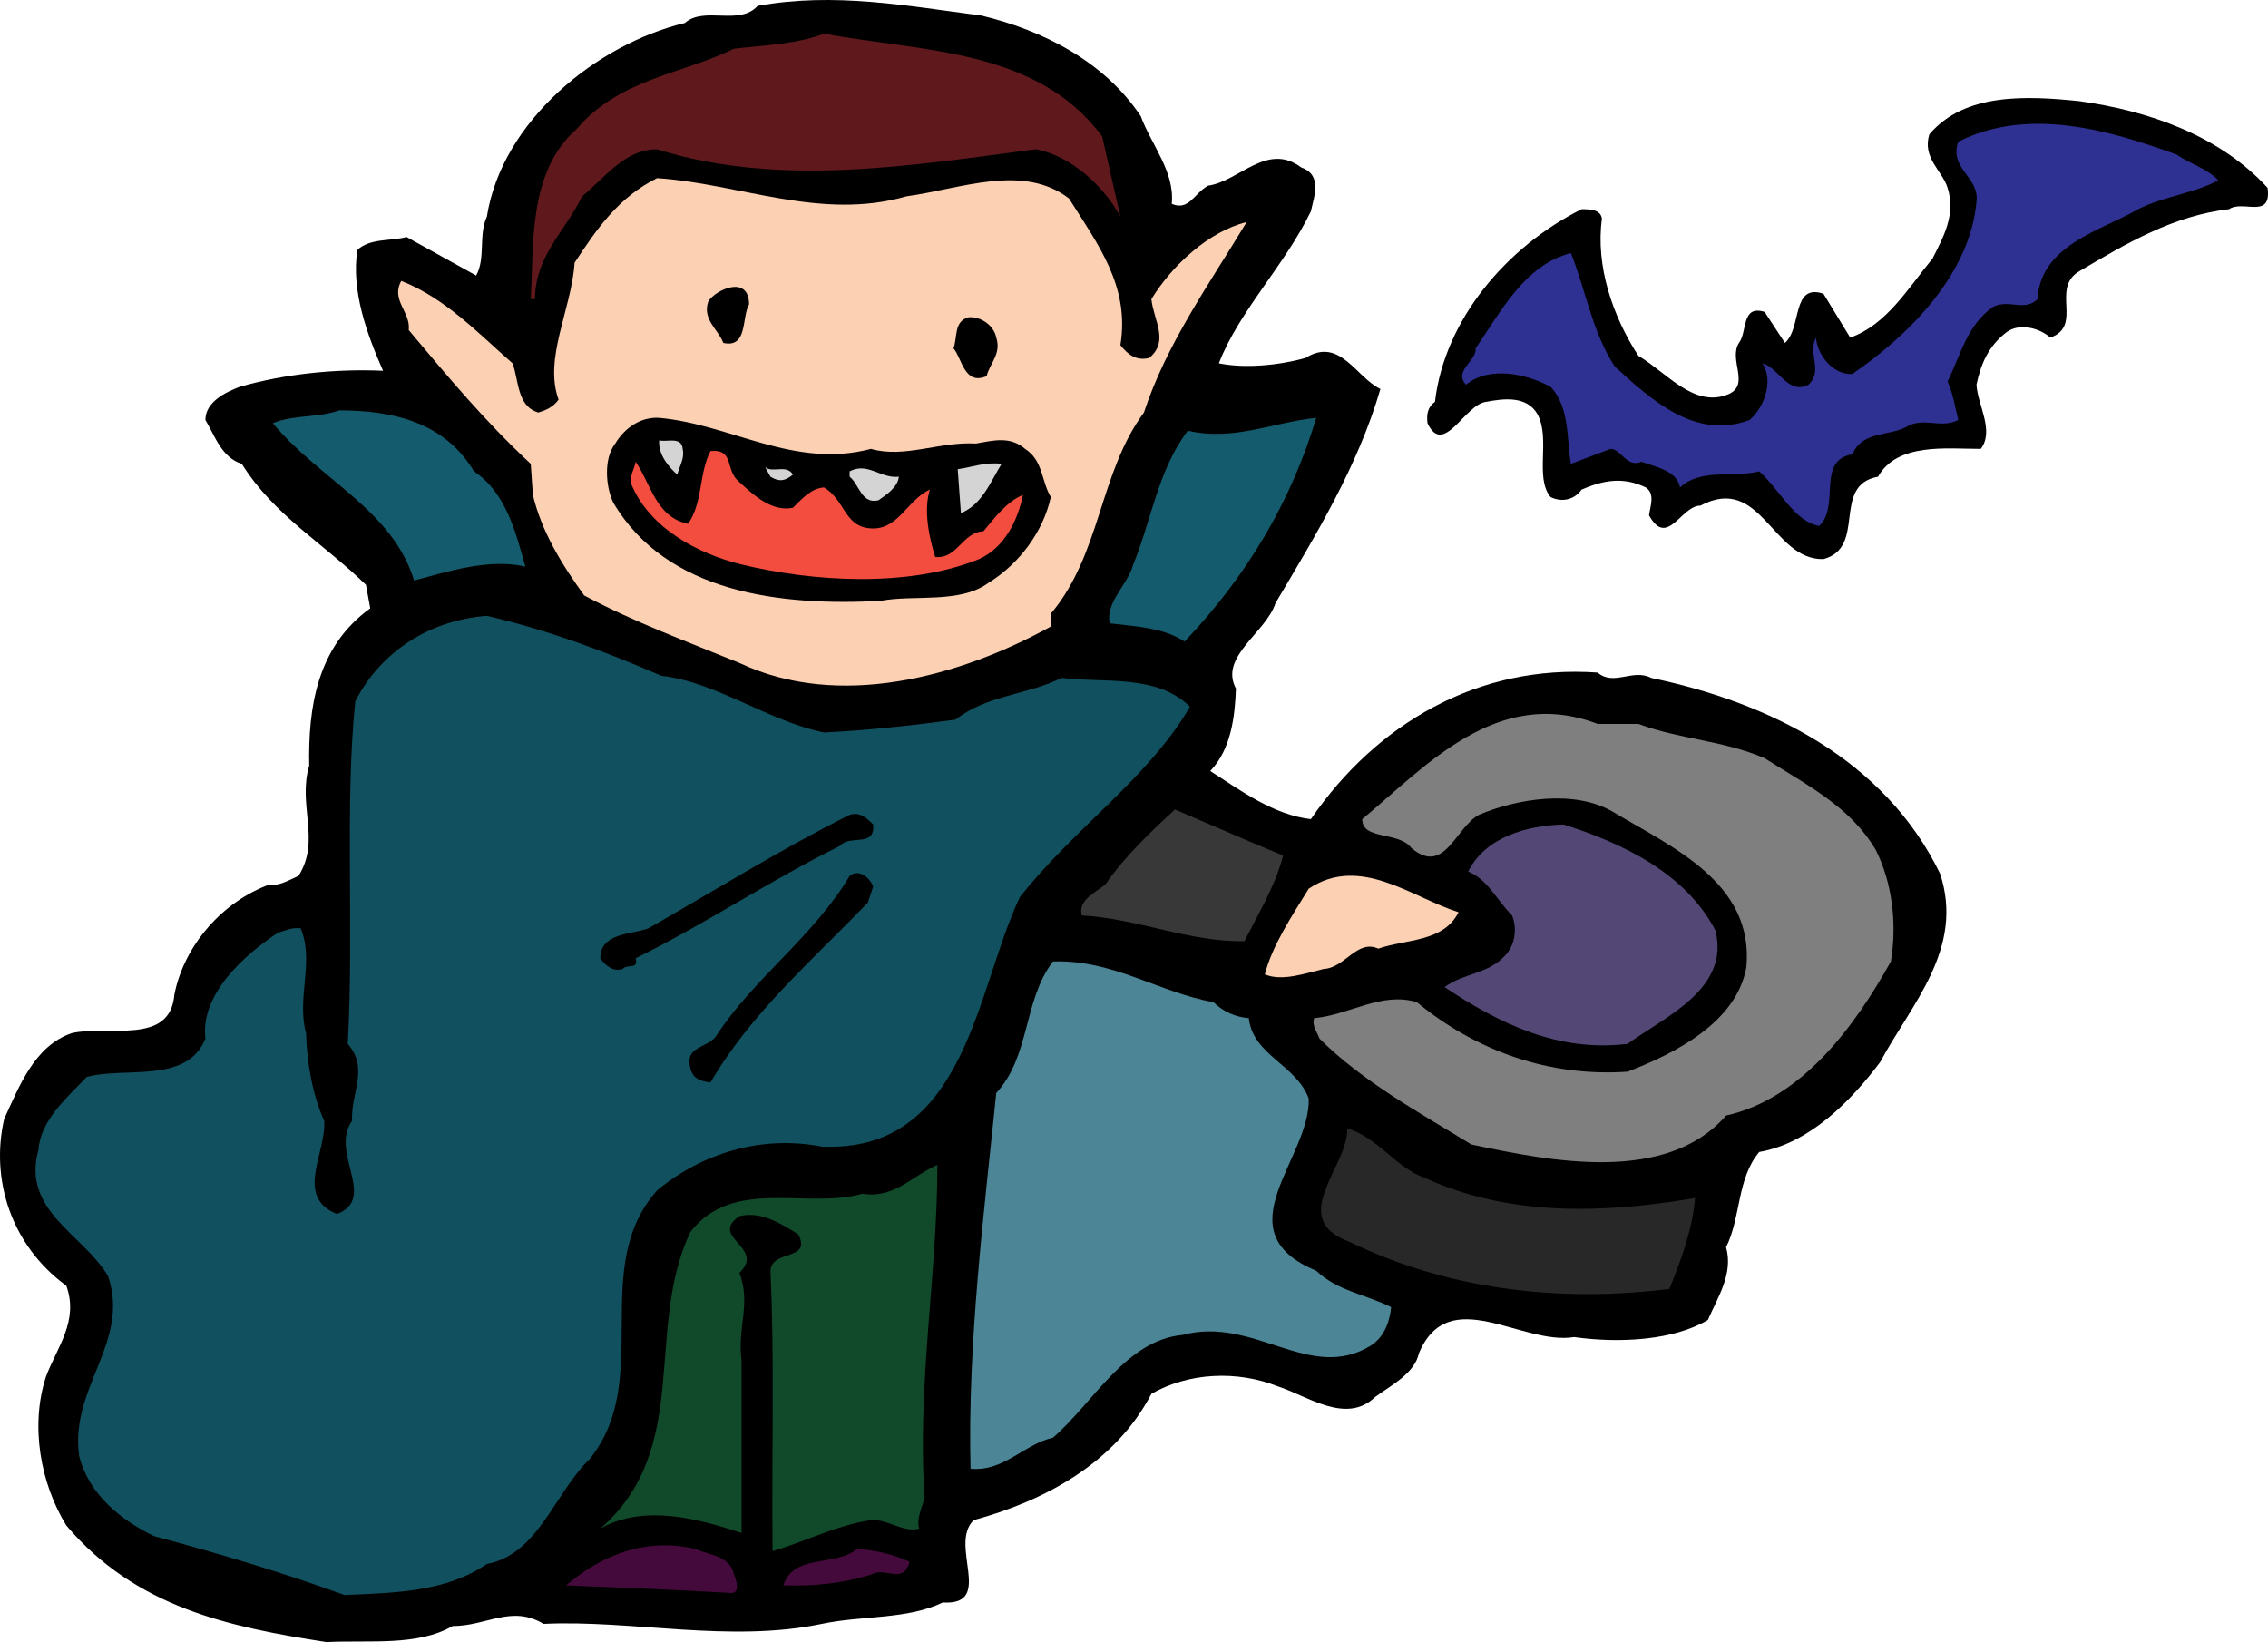<svg xmlns="http://www.w3.org/2000/svg" width="262.049" height="189.731"><path d="M131.8 13.414c1.235 3.34 3.957 6.43 3.586 10.137 1.977.867 2.598-1.235 4.204-2.102 3.585-.492 6.8-5.07 10.757-2.101 2.473.867 1.485 3.34 1.114 5.07-2.97 6.184-8.286 11.5-10.633 17.559 2.965.617 6.922.246 10.012-.618 3.957-2.476 5.812 2.223 8.656 3.586-2.594 8.899-7.418 16.813-12.117 24.727-1.114 3.46-6.551 6.184-4.575 9.89-.125 3.094-.496 6.926-2.968 9.524 3.464 2.223 7.296 5.066 11.625 5.562 7.543-11.003 19.289-17.93 33.136-16.937 1.856 1.605 4.078-.496 6.18.617 13.602 2.844 26.957 9.395 33.387 22.625 2.843 8.656-3.34 15.086-6.926 21.762-3.336 4.453-8.16 9.398-13.973 10.387-2.593 3.093-2.101 7.543-3.832 11.004.867 3.093-.988 5.812-2.101 8.41-3.957 2.347-10.137 2.718-15.457 1.976-6.059.989-14.465-6.304-17.926 1.856-.496 2.347-3.215 3.707-5.07 5.07-3.34 3.215-7.79-.125-11.254-1.238-4.696-1.856-10.262-1.606-14.59.867-4.203 8.035-12.363 12.363-20.524 14.59-2.968 2.844 2.473 9.89-3.586 9.52-4.082 1.98-9.273 1.484-13.972 2.472-10.633 2.227-22.008-.492-32.149 0-3.707-2.227-6.55.25-10.507.25-4.082 2.348-9.52 1.605-14.59 1.852-11.13-1.731-22.008-3.954-30.047-13.477-2.969-4.82-4.203-11.5-2.348-17.188 1.235-3.335 3.832-6.43 2.348-10.507-6.43-4.7-8.778-12.364-7.172-19.29 1.73-3.71 3.465-8.406 7.789-9.89 4.207-.992 11.379 1.484 11.871-4.453 1.113-5.688 5.563-10.758 11.004-12.735.988.247 2.227-.496 3.34-.988 2.598-4.082-.125-8.16 1.234-12.738-.12-6.676.867-13.723 7.051-18.176l-.496-2.719c-4.945-4.82-10.633-8.035-14.344-13.972-2.347-.742-3.09-3.215-4.203-5.07 0-2.102 2.348-3.215 3.957-3.833 5.191-1.484 11.004-2.101 16.566-1.855-1.851-4.203-3.707-9.274-2.964-13.969 1.484-1.363 3.832-.992 5.687-1.484 2.719 1.484 5.317 2.965 8.035 4.449 1.114-1.977.25-4.7 1.239-6.8 1.73-11.005 12.609-19.907 22.875-22.38C81.35.68 85.433 3.027 87.535.68c8.902-1.61 17.187 0 25.84 1.113 7.172 1.727 14.222 5.316 18.425 11.621"/><path fill="#5f191c" d="m127.347 15.762 2.106 9.273c-1.856-3.46-5.692-7.047-9.77-7.789-14.219 1.856-29.55 4.453-43.77 0-3.71 0-5.937 3.215-8.656 5.442-1.976 4.078-5.44 6.921-5.44 11.87h-.493c.371-6.058-.371-14.714 5.316-19.66 4.946-5.812 12.117-6.308 18.176-9.273 3.09-.371 7.172-.496 10.387-1.73 11.496 2.101 24.601 1.73 32.144 11.867"/><path d="M262 21.7c.492 3.706-2.844 1.359-4.453 2.472-6.43.742-11.872 3.957-17.31 7.172-3.339 1.976.493 6.304-3.339 7.664-1.234-1.113-3.586-1.73-5.07-.617-2.102 1.605-2.965 3.707-3.461 6.058.125 2.348 2.101 5.317.496 7.418-3.957 0-9.645-.742-11.871 3.215-5.442.988-1.238 8.16-6.309 9.52-5.933.125-7.168-9.891-14.219-6.18-2.222 0-3.832 4.945-5.933 1.113.125-.992.742-2.476-.371-3.215-2.594-1.238-4.82-.867-7.418.246-.867 1.235-2.352 1.485-3.586.864-1.856-2.223 0-6.676-1.484-9.52-1.235-2.226-3.958-1.855-5.934-1.484-2.473.25-4.945 6.43-6.8 2.472-.126-.988 0-1.855.862-2.472 1.114-9.52 8.286-17.926 16.942-22.254.867 0 2.226 0 2.347 1.113-.742 5.438 1.239 11.25 4.208 15.824 3.335 1.98 6.43 6.059 10.382 4.454 2.598-1.114 0-3.957 1.239-5.938.988-1.234.246-4.45 2.968-3.586l2.348 3.586c1.98-1.73.742-6.922 4.45-5.687l3.093 5.07c4.203-1.485 6.676-5.688 9.52-9.149 1.238-2.472 2.718-5.07 1.73-8.16-.617-1.98-2.965-3.465-2.102-6.183 4.082-4.82 11.254-4.453 17.313-3.832 8.035 1.113 16.195 3.957 21.762 10.015"/><path fill="#2e3192" d="M256.308 20.832c-2.719 1.484-6.304 1.856-9.27 3.34-4.206 2.473-11.253 4.078-11.624 10.387-1.485 1.48-3.215 0-5.07.863-3.09 2.101-3.833 5.687-5.317 8.656.621 1.36.867 2.965 1.238 4.45-1.98.992-3.71-.247-5.687.617-2.102 1.363-5.317.496-6.555 3.34-4.203.742-1.36 5.937-3.832 8.285-2.844-.493-4.574-4.204-6.926-6.305-2.965.742-6.8-.371-9.148 1.855-.371-1.98-2.844-2.351-4.45-2.968-1.734.742-2.35-1.485-3.585-1.485l-4.578 1.73c-.493-2.843-.122-6.554-2.348-8.902-2.719-1.484-7.047-2.472-9.77-.246-1.48-1.61 1.239-2.722 1.114-4.203 2.968-4.328 5.691-9.644 11.004-11.004 1.734 4.324 2.472 9.149 5.07 13.106 4.203 3.832 9.273 8.531 15.582 6.18 1.851-1.606 2.719-4.696 1.48-6.551 1.856.492 2.97 3.707 5.32 2.472 1.727-1.61-.124-3.586.864-5.441.125 1.855 1.855 4.328 4.203 4.203 6.68-4.574 13.602-11.621 14.344-19.906.37-2.844-3.215-3.832-2.102-6.926 8.035-4.078 17.434-1.36 25.223 1.484 1.61 1.114 3.34 1.485 4.82 2.97"/><path fill="#fcd0b2" d="M104.722 22.688c6.305-.868 13.477-3.836 18.793.246 3.34 5.316 7.051 10.14 5.938 16.941.863 1.113 1.851 1.852 3.336 1.484 2.347-1.98.496-4.328.246-6.8 2.351-3.836 6.554-7.793 11.008-8.903-4.329 7.168-9.278 14.094-11.871 22.008-5.196 7.047-4.946 16.32-10.758 23.246v1.48c-10.508 5.813-24.48 9.645-35.98 4.208-6.06-2.473-12.118-4.7-17.93-7.793-2.594-3.582-4.946-7.418-5.934-11.621l-.246-3.586c-5.32-4.946-9.524-10.016-14.098-15.457.246-2.102-2.101-3.461-.863-5.684 5.066 1.977 8.902 6.055 12.855 9.52.743 1.976.497 4.945 2.97 5.687.866-.246 1.73-.621 2.35-1.484-1.734-4.82 1.485-10.387 1.852-15.828 2.598-3.957 5.07-7.543 9.524-9.766 9.52.617 18.918 4.945 28.808 2.102"/><path d="M86.547 35.176c-.868 1.484-.125 5.07-2.97 4.449-.616-1.605-2.472-2.719-1.73-4.82.868-1.36 4.7-3.094 4.7.37m28.562 3.833c.617 1.855-.742 2.969-1.113 4.453-2.598 1.113-2.844-2.102-3.832-3.215.492-1.238 0-3.094 1.73-3.586 1.48-.125 2.965.988 3.215 2.348"/><path fill="#145c6d" d="M54.77 54.465c3.706 2.473 4.82 7.047 5.933 11.004-4.203-.992-9.149.617-12.86 1.605-2.472-8.16-10.878-11.62-16.32-18.176 2.352-.988 5.317-.617 7.668-1.48 6.43 0 12.238 1.48 15.578 7.047"/><path d="M100.64 51.867c3.832 1.114 7.914-.867 12.117-.617 2.102-.371 3.958-.867 5.688.617 2.102 1.36 1.855 3.711 2.969 5.563-.867 3.957-3.586 7.668-7.172 9.894-3.336 2.473-8.656 1.36-12.488 2.102-11.5.617-24.727-.867-30.91-11.375-.868-1.856-1.114-5.07.246-6.801 1.113-1.855 2.968-3.094 5.07-2.969 8.285.742 15.578 5.934 24.48 3.586"/><path fill="#145c6d" d="M152.078 48.281c-2.844 9.52-7.914 18.176-15.207 25.844-2.473-1.61-5.567-1.734-8.657-2.105-.496-2.473 2.102-4.45 2.72-6.797 2.1-5.07 2.843-10.883 6.308-15.457 5.316 1.234 9.89-.989 14.836-1.485"/><path fill="#d4d4d4" d="M78.879 51.867c.25 1.114-.372 1.977-.618 2.969-.863-.742-2.226-2.227-2.101-3.957.867.246 2.597-.496 2.719.988"/><path fill="#f24d3e" d="M85.433 55.7c1.73 1.609 3.832 3.464 6.184 2.968 1.11-1.113 2.101-2.227 3.586-2.348 2.347 1.36 2.347 4.325 5.066 4.696 3.465.496 4.453-3.215 7.172-4.45-.742 2.348-.121 5.442.617 7.79 2.598.246 3.094-2.844 5.567-2.97 1.234-1.48 2.718-3.46 4.574-4.202-.617 2.968-2.102 6.058-5.07 7.418-8.286 3.34-19.29 2.597-27.45.62-5.066-1.238-10.632-4.206-12.734-9.273-.246-.992.371-1.734.496-2.597 1.73 2.472 2.348 6.43 6.059 7.171 1.73-2.472 1.234-5.812 2.593-8.41 2.844-.246 1.61 2.227 3.34 3.586"/><path fill="#d4d4d4" d="M115.726 53.598c-1.238 1.98-2.226 4.699-4.699 5.687l-.371-5.07c1.73-.246 3.215-.863 5.07-.617m-24.109 1.238c-.867.742-1.61.863-2.598.246l-.617-1.113c.863.742 2.473-.371 3.215.867m12.238.246c-.121 1.238-1.484 2.102-2.348 2.719-1.98.496-2.226-1.852-3.34-2.719v-.617c2.102-1.113 3.587.863 5.688.617"/><path fill="#11505e" d="M76.406 78.082c6.43.738 12.242 5.191 18.797 6.55 5.191-.245 10.633-.866 15.207-1.484 3.586-2.843 8.285-2.843 12.242-4.82 4.695.617 11.004-.496 14.836 3.336-4.824 8.285-13.477 14.098-19.66 22.012-5.07 10.633-6.18 29.55-22.875 28.808-6.922-1.359-13.848.743-19.04 5.07-7.913 8.903-.37 21.884-7.788 31.036-4.082 3.953-5.938 11.004-11.871 12.117-4.7 3.215-10.512 3.336-16.446 3.586-7.172-2.598-14.59-4.824-22.008-6.8-3.835-1.856-7.543-4.825-8.656-9.274-1.113-7.914 5.934-13.11 3.34-20.774-2.844-4.824-10.016-7.543-8.039-14.59.246-3.464 3.34-6.058 5.562-8.41 4.329-1.234 11.625.868 13.727-4.449-.617-5.07 4.45-9.644 8.406-12.242.867-.246 1.61-.617 2.598-.492 1.61 3.832-.492 8.035.621 12.117.121 3.586.738 7.047 2.098 10.137.25 3.71-3.461 8.78 1.484 10.757 4.7-1.855-.863-7.046 1.73-10.757-.12-3.336 1.981-6.059-.492-8.903.743-13.351-.37-27.199.864-39.566 2.968-5.813 8.656-9.395 15.21-9.89 6.922 1.605 13.602 4.077 20.153 6.925"/><path fill="#7f7f7f" d="M189.297 83.645c5.066 1.855 9.644 1.855 14.59 3.957 4.82 3.09 9.89 5.562 12.859 10.632 1.851 3.711 2.472 8.407 1.73 12.86-4.203 7.543-10.261 15.824-19.043 17.804-6.922 7.915-20.152 5.317-29.426 3.34-6.058-3.71-12.613-7.297-17.558-12.242-.246-.742-.867-1.36-.617-2.351 4.078-.368 7.789-3.09 11.867-1.852 6.926 5.688 15.332 8.652 24.36 8.035 5.44-2.101 12.613-5.687 13.726-12.117.863-9.766-8.656-13.848-15.457-17.93-4.453-2.593-11.13-1.48-15.457.371-2.719 1.485-3.957 7.051-7.79 3.836-1.484-1.98-5.687-.867-5.687-3.34 7.297-6.058 15.578-15.453 27.203-11.003h4.7"/><path fill="#383838" d="M148.246 98.852c-.867 3.46-2.844 6.68-4.453 9.894-6.43.121-12.239-2.598-18.793-2.969-.496-1.73 1.484-2.597 2.718-3.586 2.227-3.214 5.196-6.058 8.04-8.656 4.078 1.73 8.285 3.586 12.488 5.317"/><path d="M100.89 95.266c.246 2.722-2.722 1.113-3.836 2.472-8.035 3.957-15.578 9.028-23.613 12.985.367 1.36-.992.617-1.484 1.234-1.114.371-1.98-.371-2.598-1.234 0-2.969 3.586-2.719 5.563-3.461 7.793-4.453 15.332-9.153 23.246-13.11 1.238-.37 1.98.375 2.722 1.114"/><path fill="#534875" d="M198.199 107.508c1.73 6.8-5.938 10.015-10.14 13.105-8.036.989-14.837-2.347-21.145-6.554 2.101-1.606 4.949-1.48 6.926-3.582 1.238-1.239 1.484-3.215.867-4.7-1.735-1.73-2.844-4.203-5.07-5.07 1.976-3.957 6.675-5.316 11.003-5.441 6.676 2.101 14.094 5.566 17.559 12.242"/><path d="m100.89 102.438-.62 1.855c-6.43 6.676-13.477 12.734-18.177 20.773-1.234-.125-2.101-.496-2.347-1.73-.617-2.473 1.976-2.227 2.969-3.586 4.203-6.555 11.375-11.625 15.453-18.547 1.113-.867 2.347.246 2.722 1.235"/><path fill="#fcd0b2" d="M168.523 105.406c-1.73 3.461-6.058 3.09-9.273 4.203-2.473-1.113-3.832 2.227-6.305 2.348-2.105.496-4.824 1.484-6.805.621.867-3.34 3.094-6.676 5.07-9.894 5.938-3.957 11.872.992 17.313 2.722"/><path fill="#4c8696" d="M140.207 115.793c1.113 1.113 2.597 1.73 4.082 1.852.496 4.328 5.437 5.32 6.922 9.273.25 6.926-10.137 15.336.867 19.91 2.472 2.348 5.687 2.719 8.656 4.203-.125 1.36-.617 3.34-2.352 4.45-7.046 4.328-13.476-3.461-21.761-1.235-6.551.617-10.262 7.79-14.961 11.871-3.336.742-5.688 3.953-9.52 3.586-.37-14.594 1.61-29.926 2.969-43.402 3.957-4.328 3.09-10.633 6.55-15.207 6.927-.246 12.243 3.586 18.548 4.699"/><path fill="#282828" d="M164.566 136.07c9.645 4.45 20.523 4.203 31.281 2.348-.246 3.46-1.605 7.172-2.965 10.512-12.984 1.605-25.718 0-36.972-5.442-7.293-2.718-.121-8.656-.246-13.105 3.46.988 5.687 4.574 8.902 5.687"/><path fill="#11492b" d="M106.824 173.04c-.246 1.112-.988 2.472-.617 3.585-1.856.496-3.586-1.113-5.567-.988-4.078.617-7.543 2.472-11.375 3.586-.125-11.13.246-22.133-.246-32.395.121-2.476 4.82-1.113 3.215-4.207-1.98-1.234-4.328-2.719-6.8-2.101-3.587 2.472 3.09 3.586 0 6.554 1.359 3.586-.25 6.184.245 10.137v19.91c-4.574-1.484-11.129-3.465-16.32-.496 10.633-9.273 5.07-22.875 10.387-34.25 4.945-6.43 13.476-2.598 19.906-4.45 3.586.618 5.813-2.1 8.656-3.339 0 12.734-2.351 25.098-1.484 38.453"/><path fill="#450a3c" d="M84.816 181.941c.246.618.863 2.352-.621 2.102-6.305-.371-12.734-.617-18.793-.863 4.082-3.465 9.148-5.567 14.96-4.207 1.61.742 3.958.742 4.454 2.968m20.277-1.484c-.742 2.723-2.843.496-4.453 1.484-3.215.989-6.55 1.36-10.136 1.239 1.234-3.711 5.933-2.102 8.53-4.207 2.102.125 4.204.62 6.06 1.484"/></svg>
